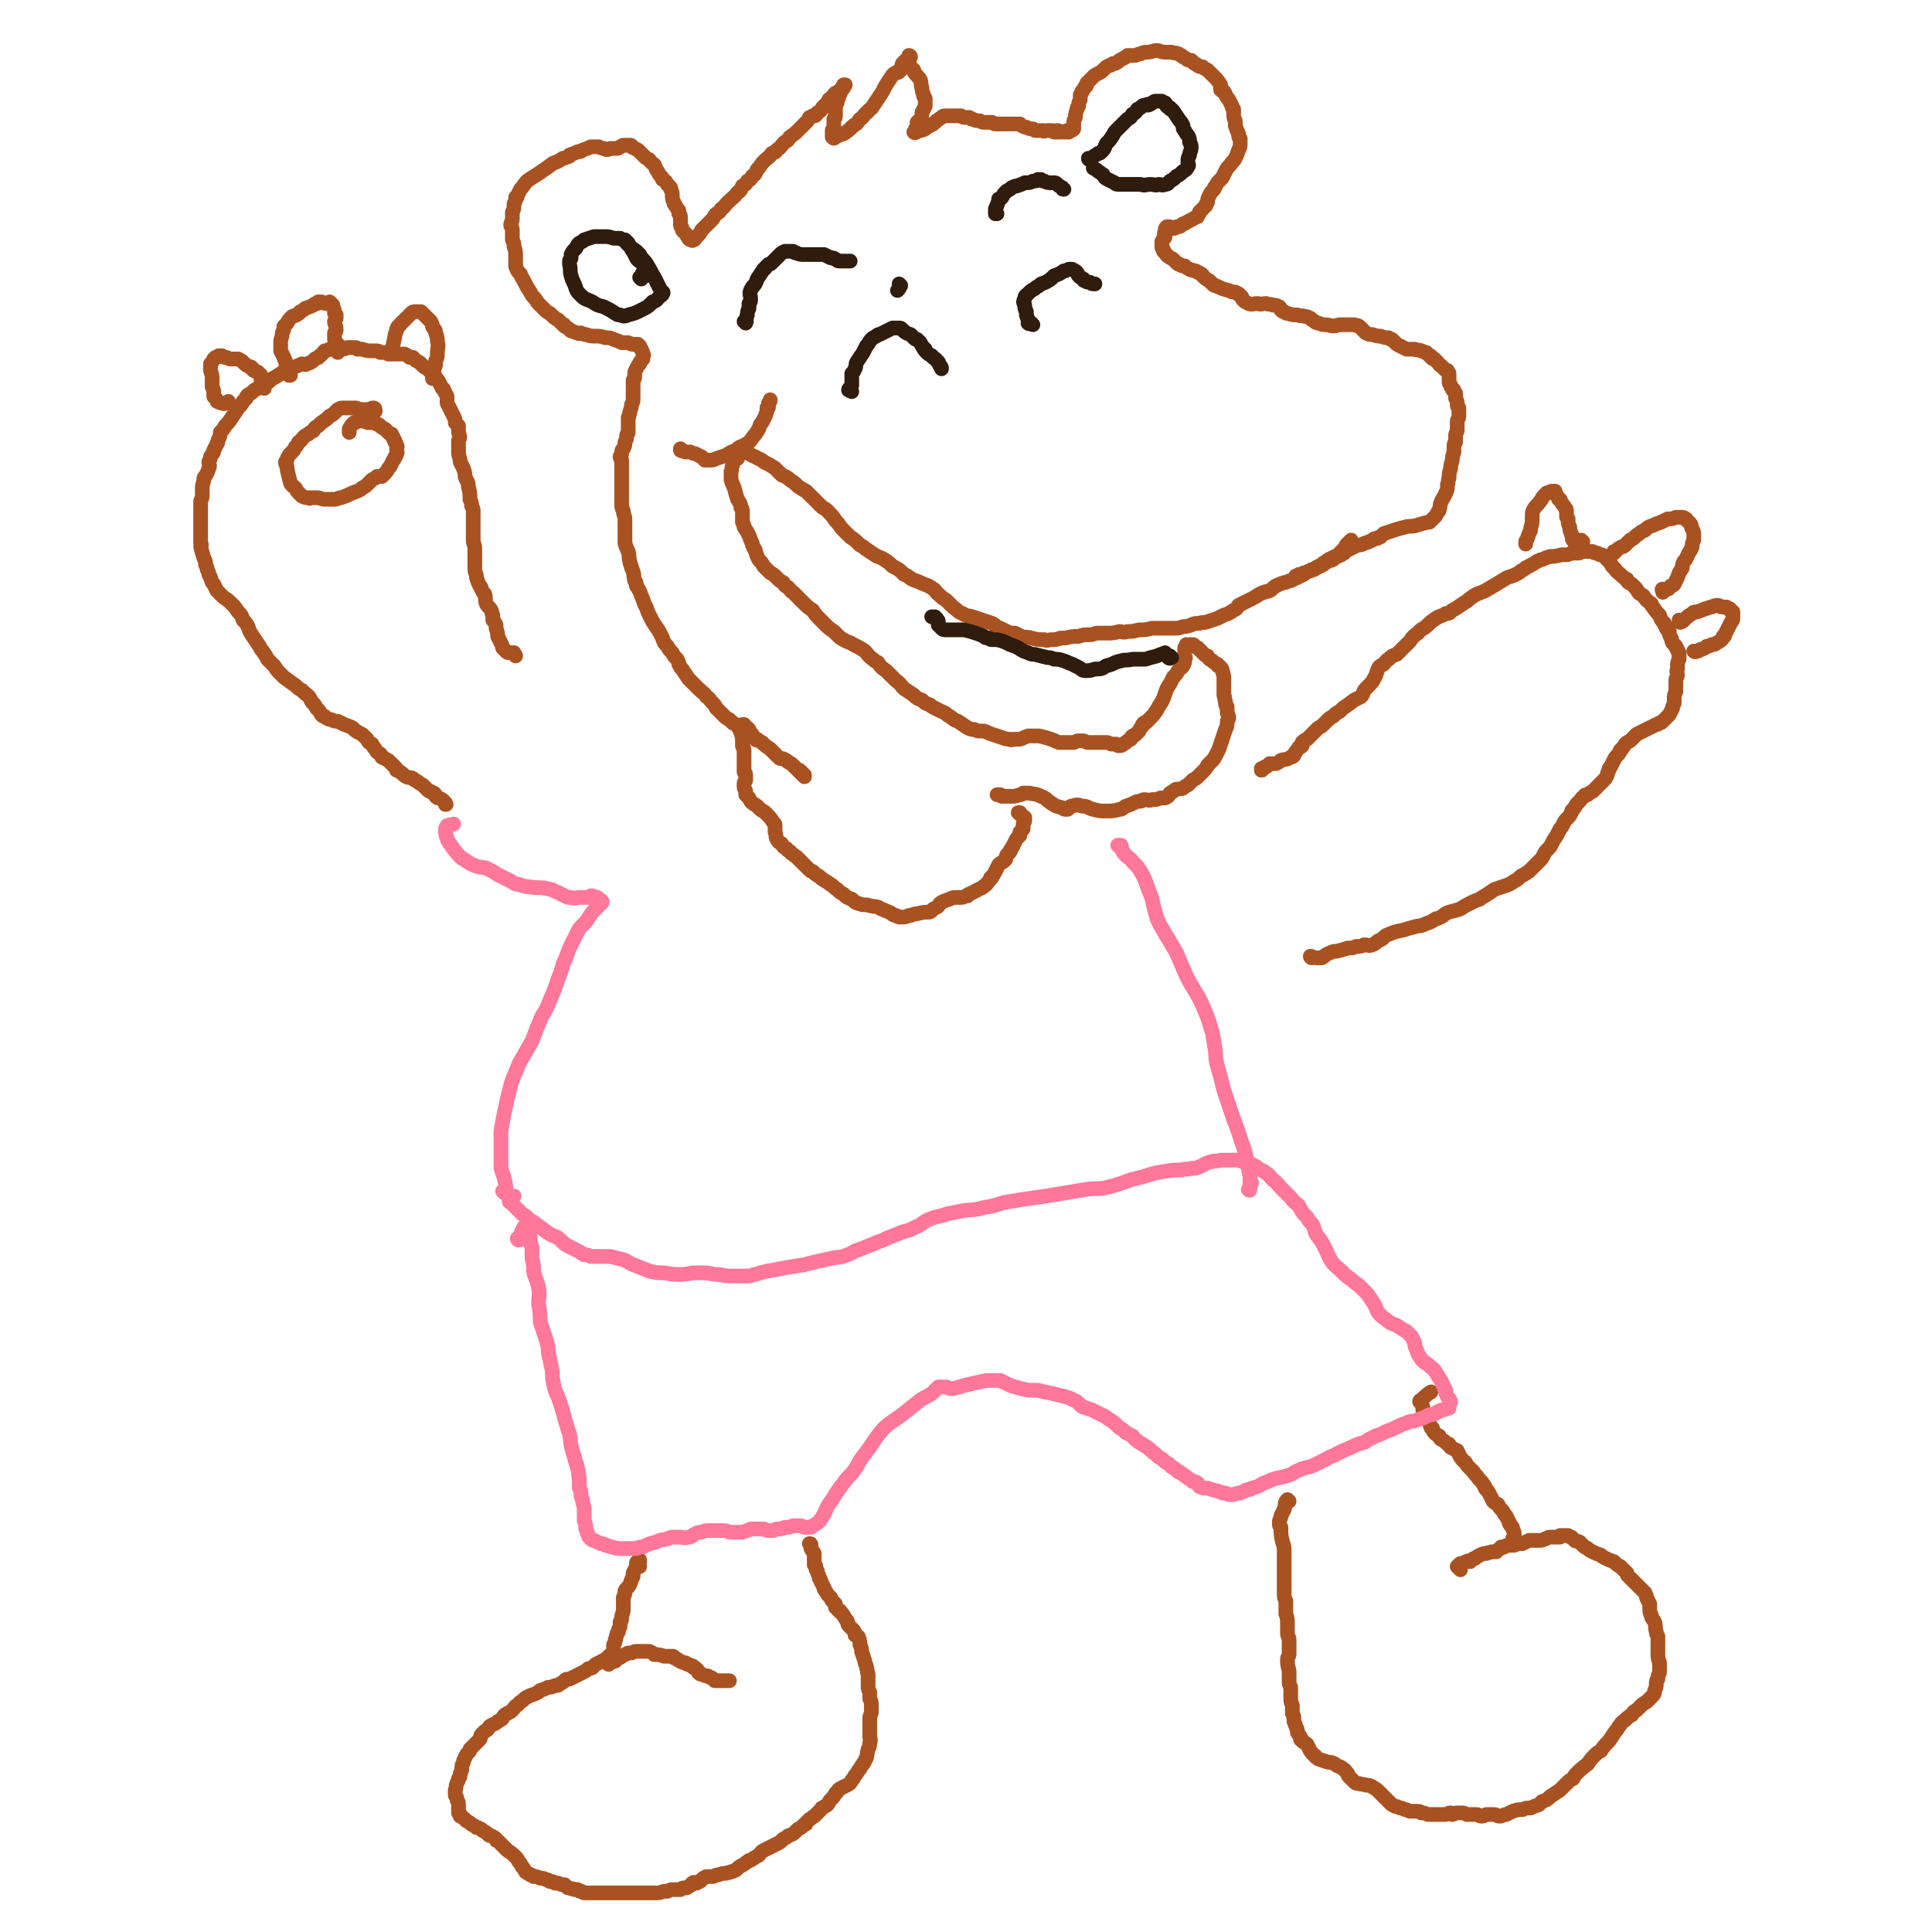 <svg viewBox='0 0 1184 1184' version='1.1' xmlns='http://www.w3.org/2000/svg' xmlns:xlink='http://www.w3.org/1999/xlink'><g fill='none' stroke='#A95221' stroke-width='9' stroke-linecap='round' stroke-linejoin='round'><path d='M392,960c0,0 -1,0 -1,-1 0,0 0,0 -1,-1 0,0 0,0 0,0 1,1 0,0 0,0 0,0 0,0 0,0 0,0 0,0 0,0 1,1 0,0 0,0 0,-1 1,-1 2,-2 0,0 0,0 0,0 0,0 0,1 0,1 -1,2 -1,2 -2,3 -1,2 -1,2 -2,4 0,1 0,1 0,2 -1,2 -1,2 -2,5 -1,2 -2,2 -3,4 0,2 0,2 -1,4 0,1 0,1 0,2 0,3 0,3 0,5 0,3 -1,3 -1,5 0,2 0,2 -1,3 0,2 0,2 0,3 -1,2 -1,1 -1,3 -1,1 -1,1 -1,2 -1,2 0,2 -1,3 0,2 0,1 -1,3 0,1 0,1 0,2 0,0 0,0 0,1 0,1 0,1 -1,2 0,0 0,0 0,1 -1,0 -1,0 -1,1 0,0 0,0 -1,0 -1,1 -1,1 -2,2 -1,1 -1,0 -2,1 -2,1 -2,1 -4,2 -1,1 -1,1 -2,2 -2,1 -2,0 -3,1 -1,1 -1,1 -3,2 -2,1 -2,1 -4,2 -2,1 -2,1 -4,2 -2,0 -2,0 -3,1 -1,1 -1,1 -3,2 -1,1 -1,1 -3,1 -2,1 -2,1 -4,1 -2,1 -2,1 -5,2 -1,1 -1,1 -3,2 -3,1 -3,1 -5,2 -2,1 -2,2 -4,3 -1,1 -1,1 -2,2 -2,1 -1,1 -3,3 -1,1 -1,1 -3,2 -2,1 -2,1 -3,3 -1,1 -1,1 -3,2 -2,2 -2,1 -5,3 -1,2 -1,2 -3,3 -1,1 -1,1 -2,2 -1,1 0,2 -1,3 -2,2 -2,2 -4,4 -1,1 -1,1 -2,2 0,1 0,1 -1,2 -1,1 -1,1 -2,3 0,1 -1,1 -1,3 -1,2 -1,2 -1,4 0,1 0,1 -1,3 0,2 0,2 -1,3 0,2 -1,2 -1,3 -1,2 0,2 -1,4 0,2 0,2 0,3 0,1 1,1 1,2 0,2 1,2 1,3 0,2 0,2 0,4 0,1 0,1 0,2 1,1 1,0 1,1 0,0 0,1 0,1 2,1 2,1 3,2 2,2 2,1 4,3 2,1 2,1 3,2 1,0 1,0 1,0 2,1 2,1 3,2 2,1 2,1 3,2 1,1 1,1 2,1 2,1 2,1 3,2 0,1 0,1 1,1 2,2 2,2 3,3 1,1 1,1 2,2 1,1 1,1 1,1 0,0 0,0 0,0 3,2 3,2 5,4 1,1 1,1 2,3 1,1 1,1 2,3 1,1 1,1 2,3 1,1 2,1 3,2 1,0 1,0 2,1 2,0 2,0 4,1 2,0 2,0 4,1 1,0 1,0 2,1 2,0 2,0 3,1 1,0 1,0 2,0 2,1 2,1 4,1 1,1 1,1 1,1 1,1 1,1 2,1 2,1 2,0 3,1 1,0 1,0 2,0 1,1 1,1 2,1 1,0 1,1 2,1 2,0 2,0 4,0 2,0 2,0 4,0 2,0 2,0 3,0 1,0 1,0 2,0 2,0 2,0 3,0 2,0 2,0 3,0 1,0 1,0 2,0 0,0 0,0 0,0 2,0 2,0 4,0 1,0 1,0 2,0 2,0 2,0 4,0 1,0 1,0 1,0 1,0 1,0 2,0 1,0 1,0 3,0 1,0 1,0 3,0 1,0 1,0 1,0 1,0 1,0 2,0 3,0 3,0 6,-1 1,0 1,0 2,0 2,-1 2,-1 3,-1 1,0 1,0 3,0 1,0 1,0 2,0 1,-1 1,-1 2,-1 1,0 1,0 1,0 1,0 1,0 2,-1 1,0 1,-1 2,-1 0,-1 0,-1 1,-1 0,-1 0,0 1,0 0,0 0,0 1,0 1,-1 1,-1 2,-1 1,-1 1,-1 2,-2 1,0 1,-1 2,-1 1,0 1,0 1,0 2,0 2,0 3,0 2,-1 2,-1 3,-1 3,-1 3,-1 5,-1 2,-1 2,0 3,-1 2,0 2,-1 3,-1 2,-2 2,-2 4,-3 2,-1 1,-1 3,-2 1,-1 1,-1 2,-1 3,-2 3,-2 5,-3 1,-1 1,-2 3,-3 2,-1 2,-1 4,-2 2,-1 2,-1 4,-2 2,-1 2,-1 4,-3 2,-1 2,-1 3,-2 3,-1 3,-1 5,-3 0,0 0,0 1,-1 2,-1 2,-1 4,-3 1,0 1,0 1,-1 1,-1 1,-1 2,-2 2,-1 1,-1 3,-2 1,-1 1,-1 2,-2 1,-1 1,-1 2,-2 1,-1 0,-1 1,-1 1,-1 2,-1 3,-2 1,-1 1,-2 2,-3 2,-2 2,-2 3,-4 2,-1 1,-2 3,-3 2,-1 2,-1 4,-2 2,-1 2,-1 3,-3 1,-1 1,-1 2,-3 2,-2 1,-2 3,-4 1,-2 1,-2 2,-3 0,-1 1,-1 1,-2 2,-3 1,-4 2,-7 1,-2 1,-2 1,-4 1,-2 0,-2 0,-4 0,-3 0,-3 0,-6 0,-3 0,-3 0,-5 0,-2 1,-2 1,-4 0,-2 0,-2 0,-4 0,-2 0,-2 -1,-4 0,-2 0,-2 0,-4 -1,-2 -1,-2 -1,-4 0,-2 0,-2 0,-4 0,-1 0,-1 0,-3 -1,-2 0,-2 -1,-4 0,-2 -1,-2 -1,-4 -1,-3 -1,-3 -2,-6 0,-2 0,-2 -1,-4 0,-2 0,-2 -1,-5 -1,-1 -1,0 -2,-1 0,-1 0,-2 -1,-3 0,0 0,0 -1,-1 -1,-1 -1,-1 -2,-2 -1,-1 0,-2 -1,-3 -1,-1 -1,-1 -2,-3 -1,-1 -1,-1 -1,-1 0,-1 -1,-1 -1,-1 0,-1 0,-1 -1,-1 -1,-1 -1,-1 -2,-2 0,-1 0,-1 0,-2 -1,-1 -1,-1 -2,-2 -1,-1 0,-1 -1,-2 -1,-1 -1,-1 -1,-1 -1,-1 -1,-1 -2,-3 -1,-1 -1,-1 -1,-2 -1,-2 -1,-2 -2,-4 0,-1 0,-1 -1,-2 0,-2 -1,-2 -1,-4 -1,-1 -1,-1 -1,-3 0,-1 -1,-1 -1,-1 0,-2 0,-2 0,-3 0,-1 0,-1 0,-2 0,0 0,0 0,-1 0,0 0,0 0,-1 -1,-2 -1,-1 -2,-3 0,-1 0,-1 0,-2 0,-1 0,-1 -1,-1 0,0 0,0 0,0 '/><path d='M373,1020c0,0 -1,-1 -1,-1 0,0 0,0 1,1 0,0 0,0 0,0 0,0 0,-1 -1,-1 0,0 1,0 1,1 0,0 0,0 0,0 0,0 -1,-1 -1,-1 2,-1 3,0 5,-1 1,-1 0,-1 1,-2 1,0 1,0 1,0 1,0 1,0 2,-1 2,-1 2,-1 4,-2 1,0 1,0 2,0 2,-1 2,-1 3,-1 2,0 2,0 3,0 2,0 2,0 3,0 1,0 1,0 2,0 2,1 2,1 3,2 3,0 3,0 6,1 2,0 2,0 3,0 1,0 1,0 2,0 1,0 1,0 1,1 1,0 1,0 2,1 1,0 1,1 2,1 1,1 2,1 3,1 1,1 1,1 2,1 1,1 1,0 2,1 1,0 1,0 1,1 1,0 1,0 2,1 1,1 1,1 1,2 1,1 1,1 2,1 2,1 2,1 3,1 1,0 1,0 2,1 0,0 0,0 0,0 1,0 1,0 2,1 1,0 1,1 1,1 1,0 1,0 2,0 1,0 1,0 2,0 1,0 1,0 2,0 0,0 0,0 0,0 1,0 1,0 2,0 0,0 0,0 1,0 0,0 0,0 0,0 '/><path d='M790,920c0,0 -1,-1 -1,-1 0,0 0,0 0,1 0,0 0,0 0,0 1,0 0,-1 0,-1 0,0 0,0 0,1 0,0 0,0 0,0 1,0 0,-1 0,-1 -2,2 -1,3 -2,6 -1,2 -1,2 -2,4 0,2 -1,2 -1,4 0,2 0,2 1,3 0,5 0,5 1,9 1,3 1,3 1,7 0,5 0,5 0,10 0,3 0,3 0,6 0,4 0,4 0,8 0,3 0,3 1,5 0,2 0,2 0,4 0,2 0,2 0,4 1,3 1,3 1,7 0,2 0,2 0,5 0,2 1,2 1,4 0,4 0,4 0,9 0,1 -1,1 -1,3 0,3 0,3 1,7 0,3 0,3 0,6 0,2 0,2 1,4 0,3 0,3 0,6 0,3 0,3 1,5 0,3 0,3 0,5 1,2 1,2 1,5 1,2 1,3 2,5 0,2 0,2 1,3 1,1 1,2 1,3 1,0 1,0 1,1 1,1 2,1 3,2 1,2 1,2 2,4 1,1 1,2 3,3 0,1 1,1 2,2 3,1 3,1 6,2 2,0 2,0 4,1 2,2 3,1 5,3 2,1 1,1 3,3 0,1 0,1 1,2 1,1 1,1 3,3 1,1 1,1 3,1 2,1 2,0 4,1 2,0 2,0 4,1 1,1 2,1 3,2 1,1 1,1 2,2 1,1 1,1 2,2 1,1 1,1 2,2 1,1 1,1 2,2 1,1 1,1 3,2 1,0 1,0 3,1 1,0 1,0 3,1 1,0 1,0 3,1 2,0 2,0 4,0 2,0 2,0 3,1 2,0 2,0 4,1 2,0 2,0 4,0 3,0 3,0 7,0 1,0 1,-1 3,-1 1,0 1,1 1,1 1,0 1,-1 3,-1 1,0 1,0 3,0 1,0 1,0 3,1 1,0 1,0 3,0 1,0 1,0 3,0 1,0 1,1 3,1 2,0 2,-1 3,-1 2,0 2,0 5,0 1,0 1,1 3,1 2,0 2,-1 4,-1 2,-1 2,-1 4,-2 3,-1 3,-1 6,-1 2,-1 2,-1 5,-1 2,-1 2,-1 5,-2 1,-1 1,-1 2,-2 3,-1 3,-1 5,-3 3,-2 3,-2 6,-4 2,-2 2,-2 4,-4 2,-2 2,-2 4,-3 1,-2 1,-2 2,-3 3,-3 3,-3 7,-6 2,-3 2,-3 4,-5 2,-2 2,-2 4,-3 2,-3 2,-3 5,-6 2,-3 2,-3 4,-6 2,-2 1,-2 3,-4 1,-2 2,-2 3,-3 2,-2 2,-2 4,-3 1,-2 1,-2 3,-3 1,-1 1,-1 2,-2 2,-2 2,-2 4,-3 1,-1 1,-1 2,-2 1,-1 1,-1 2,-2 1,-1 1,-2 1,-3 1,-2 1,-2 1,-4 0,-2 0,-2 1,-3 0,-2 0,-2 1,-4 0,-3 0,-3 0,-6 -1,-3 -1,-3 -1,-5 0,-2 0,-2 0,-4 0,-3 0,-3 0,-5 0,-1 0,-1 0,-2 -1,-2 -1,-2 -1,-3 -1,-3 0,-3 -1,-6 -1,-2 -2,-2 -2,-4 -1,-2 -1,-2 -1,-4 0,-2 0,-2 0,-3 -1,-2 -1,-2 -2,-4 0,-1 0,-1 -1,-3 -2,-2 -2,-2 -4,-4 -1,-1 -1,-1 -2,-2 -2,-2 -2,-2 -4,-4 -1,-1 -1,-1 -1,-2 -2,-2 -2,-2 -4,-4 -2,-1 -2,-1 -4,-3 -3,-1 -3,-1 -5,-2 -2,-1 -2,-1 -3,-2 -3,-1 -3,-1 -5,-2 -2,-1 -2,-1 -3,-2 -2,-1 -2,-1 -3,-2 -1,-1 -1,-1 -2,-2 -2,-1 -2,0 -3,-1 -1,-1 -1,-1 -2,-2 -1,0 -1,0 -2,-1 -1,0 -1,0 -1,0 -1,0 -1,0 -1,0 0,0 0,0 -1,0 -1,0 -1,0 -2,0 0,0 0,1 0,1 -1,0 -1,0 -2,0 -2,0 -2,0 -4,0 -2,0 -2,1 -3,1 -2,1 -2,1 -4,1 -3,0 -3,0 -6,0 -2,1 -2,1 -4,2 -3,0 -3,0 -5,1 -1,0 -1,0 -3,0 -2,0 -2,0 -3,1 -1,0 -1,0 -2,0 0,1 0,1 -1,1 -1,1 -1,1 -1,1 -1,0 -1,1 -1,1 0,0 0,0 -1,0 -1,0 -1,0 -2,0 -2,1 -2,0 -3,1 -2,0 -2,0 -4,1 -2,1 -2,1 -3,2 -1,0 -1,0 -2,1 0,0 0,0 0,0 -1,1 -1,1 -1,1 -1,0 -1,-1 -2,0 -1,0 -1,0 -2,1 -2,0 -2,0 -3,1 0,0 0,0 -1,1 0,0 0,0 0,0 0,0 0,0 0,0 1,1 1,1 2,2 '/><path d='M928,944c0,0 -1,-1 -1,-1 0,0 0,1 1,2 0,0 0,0 0,0 0,0 -1,0 -1,-1 0,-1 1,-1 1,-3 0,-2 0,-2 -1,-4 0,-1 0,-1 -1,-2 -1,-1 -1,-1 -1,-2 -1,-2 -1,-2 -2,-4 -1,-1 -1,-1 -2,-3 -2,-2 -2,-2 -3,-4 -2,-1 -2,-1 -3,-2 -1,-2 -1,-2 -2,-4 -1,-2 -1,-2 -2,-3 -1,-1 -1,-1 -1,-2 -2,-3 -2,-3 -4,-5 -1,-2 -2,-2 -3,-4 -1,-1 -1,-1 -2,-2 -2,-2 -2,-2 -3,-4 -2,-1 -2,-2 -3,-3 -1,-2 -1,-2 -2,-4 -2,-1 -2,-1 -4,-2 -1,-1 -1,-1 -1,-2 -1,0 -1,0 -2,-1 -1,-1 -1,-1 -3,-2 -1,-1 -1,-1 -1,-2 -2,-1 -2,-1 -3,-2 -1,-1 0,-1 -1,-2 0,-1 0,-1 -1,-1 0,0 0,0 0,0 -1,-3 -1,-3 -2,-5 -1,-2 -1,-2 -2,-5 -1,0 -1,0 -1,-1 0,0 0,-1 0,-1 0,-1 0,-1 -1,-3 0,0 0,0 0,-1 -1,0 -1,0 -1,0 0,-1 1,-1 1,-1 3,-3 3,-3 6,-5 '/><path d='M804,587c-1,0 -1,-1 -1,-1 0,0 0,0 1,1 0,0 0,0 0,0 0,0 -1,-1 -1,-1 0,0 0,1 1,1 0,0 0,0 0,0 0,0 -1,-1 -1,-1 0,0 0,1 1,1 0,0 0,0 0,0 0,0 -1,-1 -1,-1 1,0 2,1 4,1 1,0 1,0 3,0 2,-1 2,-2 5,-3 2,-1 2,-1 4,-1 4,-1 4,-1 7,-2 3,0 3,0 5,-1 3,0 3,0 5,-1 2,0 3,1 5,0 3,-1 2,-2 5,-3 2,-1 2,-2 4,-3 5,-2 5,-2 10,-3 3,-1 3,-1 7,-2 3,-1 3,0 7,-2 3,-1 3,-1 6,-3 1,0 1,0 3,-1 2,-1 2,-2 5,-3 4,-1 4,-1 7,-2 3,-2 3,-2 7,-4 2,-1 2,-1 5,-2 1,-1 1,-1 3,-2 3,-2 3,-2 6,-4 3,-1 3,-1 6,-2 3,-1 3,-1 6,-3 2,-1 2,-1 4,-3 2,-1 2,-1 5,-3 2,-2 2,-2 4,-4 1,-1 1,-1 3,-3 1,-1 1,-1 2,-3 1,-2 1,-2 3,-4 1,-1 1,-1 2,-3 1,-2 1,-2 3,-5 1,-2 1,-2 2,-4 1,-1 1,-1 2,-3 1,-2 1,-2 3,-4 1,-1 1,-1 2,-3 0,-1 0,-1 1,-2 1,-1 1,-1 2,-3 1,-1 1,-1 2,-2 1,-1 1,-2 3,-3 0,-1 1,-1 2,-1 1,-1 1,-1 3,-2 2,-2 2,-2 4,-4 0,0 0,0 1,-1 1,-1 1,-1 2,-2 1,-1 1,-1 2,-3 0,-1 0,-1 1,-3 0,-1 0,-1 1,-2 1,-2 1,-2 2,-4 1,-2 1,-2 3,-4 1,-1 0,-2 2,-3 1,-2 1,-1 2,-3 1,-1 1,-1 3,-2 1,-1 1,-1 3,-3 0,0 0,0 1,-1 2,-1 2,-1 4,-2 2,-1 2,-1 4,-2 2,-1 2,-1 4,-2 1,0 1,0 2,-1 1,0 1,0 2,-1 2,-2 2,-2 4,-4 1,-2 1,-2 2,-4 0,-1 0,-1 1,-3 0,-1 0,-1 0,-3 0,-2 0,-2 1,-4 0,-2 0,-2 0,-4 0,-1 0,-1 0,-2 0,-2 0,-2 1,-4 0,-2 -1,-2 0,-4 0,-1 0,-1 0,-2 0,-2 0,-2 1,-4 0,-1 0,-1 0,-2 0,0 0,0 0,-1 0,0 0,0 0,-1 -1,-1 -1,-1 -1,-2 -1,-1 -1,-1 -1,-2 -1,-1 -1,-1 -2,-2 -1,-2 0,-2 -1,-3 -1,-2 -1,-2 -1,-4 -1,-1 -2,-1 -2,-3 -1,-1 -1,-1 -1,-2 -2,-2 -2,-2 -3,-5 -2,-2 -2,-2 -4,-5 -1,-1 -1,-1 -1,-2 -3,-2 -3,-2 -5,-5 -2,-1 -2,-1 -3,-2 -1,-2 -1,-2 -3,-4 -1,-1 -1,-1 -3,-2 -1,-1 -1,-1 -1,-2 -2,-1 -2,-1 -4,-3 -1,-1 -2,-1 -3,-3 -1,-1 -1,-1 -2,-2 -1,-2 -1,-2 -2,-3 -1,-1 -1,-1 -2,-2 0,-1 0,-1 -1,-1 -1,-1 -1,-1 -2,-1 -1,0 -1,0 -2,-1 -2,0 -2,0 -3,-1 -3,0 -3,0 -5,0 -1,0 -1,0 -2,0 -1,1 -1,1 -2,1 -2,0 -2,0 -4,0 -2,1 -2,1 -4,1 -1,0 -1,0 -2,0 -4,1 -4,1 -7,1 -3,1 -3,1 -5,2 -2,0 -2,1 -3,1 -3,2 -3,2 -7,4 -1,1 -1,1 -3,2 -1,1 -1,1 -3,2 -4,2 -4,1 -7,3 -5,3 -5,3 -10,6 -5,3 -6,2 -10,5 -3,2 -2,2 -4,3 -3,2 -3,2 -6,4 -2,1 -2,1 -3,2 -1,1 -1,1 -3,1 -3,2 -3,1 -6,3 -3,2 -3,2 -5,4 -3,3 -4,2 -6,5 -3,2 -3,2 -5,5 -2,2 -2,2 -3,3 -2,2 -2,2 -3,3 -1,1 -1,1 -2,2 -3,1 -3,1 -5,3 -2,1 -2,2 -3,3 -2,1 -2,1 -3,2 -2,4 -1,4 -3,7 -1,2 -1,2 -3,4 -1,1 -1,1 -2,2 -2,2 -1,3 -3,5 -2,1 -2,1 -4,2 -4,3 -4,3 -7,5 -1,1 -1,1 -2,2 -2,1 -2,1 -4,3 -2,1 -2,1 -3,2 -1,1 -1,1 -2,2 -1,1 -1,1 -2,2 -2,1 -2,1 -3,2 -1,1 -1,1 -2,2 -1,1 -1,1 -2,2 -1,1 -1,1 -2,2 -2,1 -2,1 -3,2 0,1 0,1 0,2 -1,1 -1,1 -2,1 -1,2 -1,1 -2,3 -1,1 -1,1 -1,2 -1,1 -1,1 -2,1 -3,2 -3,1 -6,2 -1,1 -1,1 -3,2 -1,0 -1,0 -2,0 0,0 0,0 0,0 -1,0 -1,0 -1,0 0,0 0,0 -1,0 0,0 0,1 -1,1 0,0 0,0 -1,1 0,0 -1,0 -1,0 -1,1 -1,1 -2,2 0,0 0,0 0,0 1,0 0,0 0,-1 0,0 0,1 0,1 '/><path d='M1030,381c-1,0 -1,-1 -1,-1 0,0 0,1 1,1 0,0 0,0 0,0 0,1 -1,0 -1,0 0,0 0,0 1,0 1,0 1,0 2,-1 2,-2 2,-2 5,-4 1,-1 1,-1 3,-1 3,-1 3,-1 5,-2 2,0 2,-1 4,-1 2,-1 2,-1 4,-1 1,0 1,1 2,1 1,0 1,0 2,0 0,0 0,0 1,0 1,1 1,1 2,1 0,1 0,1 1,1 0,0 0,0 0,0 0,1 0,1 1,1 0,2 0,2 0,3 0,2 0,2 -1,3 -1,2 -1,2 -2,4 -1,2 -1,2 -2,4 0,1 0,1 -1,1 0,1 0,1 -1,2 -1,1 -1,1 -3,2 -1,1 -1,1 -3,1 -1,1 -2,1 -3,1 -1,1 -1,1 -1,1 -2,1 -2,1 -3,1 -1,1 -1,1 -2,1 -1,1 -1,0 -1,0 0,0 0,0 0,0 0,1 -1,0 -1,0 0,0 0,0 1,0 '/><path d='M1020,362c-1,0 -1,-1 -1,-1 -1,0 0,1 0,2 0,0 0,0 0,0 1,-1 1,-1 3,-2 1,0 1,-1 2,-2 1,0 1,0 2,-1 1,-2 1,-2 2,-4 1,-3 1,-3 3,-6 0,-2 0,-2 1,-4 1,-1 1,-1 2,-3 1,-3 2,-3 3,-6 0,-2 0,-2 1,-4 0,-2 0,-2 0,-3 0,-2 0,-2 -1,-4 -1,-1 0,-2 -1,-3 -1,-1 -1,-1 -2,-2 -1,0 0,-1 -1,-1 -1,-1 -1,-1 -3,-1 -1,0 -1,0 -3,0 -2,1 -2,1 -5,1 -2,1 -2,1 -4,2 -3,1 -3,1 -5,2 -3,1 -3,1 -5,3 -3,1 -3,2 -5,3 -2,2 -2,2 -4,3 -2,2 -2,2 -3,3 -1,1 -1,1 -2,1 -2,1 -2,1 -3,2 -1,1 -1,1 -2,2 0,0 0,0 0,0 0,0 0,0 0,-1 '/><path d='M970,332c0,0 -1,-1 -1,-1 0,0 0,1 1,1 0,0 0,0 0,0 0,1 -1,0 -1,0 0,0 0,0 1,0 0,0 0,0 0,0 -1,2 -1,2 -2,3 -1,0 -1,0 -1,0 -1,-2 -2,-2 -3,-4 -1,-1 0,-1 0,-2 -1,-1 -1,-1 -1,-2 -1,-2 -1,-2 -1,-4 -1,-2 -1,-2 -1,-5 -1,-1 -1,-1 -1,-2 0,-1 0,-1 0,-2 0,-2 0,-2 -1,-3 -1,-2 -1,-1 -2,-3 -1,-1 0,-1 -1,-2 -1,0 -1,0 -1,-1 -1,-1 -1,-2 -2,-3 0,0 0,0 0,-1 -1,0 -1,0 -2,0 -1,0 -1,1 -3,1 -1,1 -1,1 -2,2 -1,1 -1,2 -2,3 -2,3 -3,3 -4,5 -1,2 -1,2 -1,4 0,2 0,2 0,3 0,3 -1,3 -1,6 -1,2 -1,2 -2,5 0,1 -1,1 -1,2 0,1 0,1 0,1 0,0 0,0 0,0 0,1 0,0 0,0 0,0 0,0 0,0 '/><path d='M625,499c0,0 -1,-1 -1,-1 0,0 1,1 1,1 0,0 0,0 0,0 1,0 0,0 0,-1 0,0 0,1 0,1 0,0 0,0 0,0 1,0 -1,-1 0,-1 0,1 2,2 3,3 0,1 0,1 0,2 0,1 -1,1 -1,2 0,1 0,1 0,3 -1,1 -1,1 -2,2 0,1 0,1 0,2 -1,1 -1,1 -2,2 -1,2 -1,2 -2,4 0,1 -1,1 -1,2 -1,1 -1,1 -1,2 -1,1 -1,1 -2,2 -1,2 0,2 -1,3 -2,2 -2,1 -4,3 -1,2 -1,2 -2,4 -1,2 -1,2 -2,3 0,1 0,1 -1,1 0,1 0,1 -1,2 -1,1 -1,2 -3,3 -2,2 -2,1 -5,3 -2,1 -2,1 -4,2 -1,0 0,0 -1,1 -2,0 -2,1 -4,1 -1,0 -2,0 -3,0 -2,0 -2,0 -4,1 -3,1 -3,1 -5,2 -2,1 -1,2 -3,3 0,0 0,0 0,0 -2,1 -2,1 -3,2 -1,1 -1,1 -2,1 -3,0 -3,0 -7,1 -3,0 -2,1 -5,1 -2,1 -2,1 -5,1 -1,0 -2,0 -3,-1 -2,0 -2,-1 -4,-2 -3,-1 -2,-1 -5,-2 -3,-2 -3,-1 -7,-2 -3,-1 -3,0 -6,-1 -3,-1 -3,-1 -5,-3 -3,-1 -3,-1 -5,-3 -2,-1 -2,-1 -4,-3 -2,-1 -2,-2 -4,-3 -4,-3 -4,-2 -7,-5 -2,-1 -2,-1 -4,-3 -1,0 -1,0 -2,-1 -2,-2 -2,-2 -4,-4 -2,-2 -2,-2 -4,-4 -2,-1 -1,-1 -3,-2 -1,-2 -2,-1 -3,-3 -2,-1 -2,-1 -3,-3 -2,-1 -2,-1 -3,-3 -1,-2 0,-2 -1,-4 0,-2 0,-2 0,-4 0,-1 0,-1 -1,-2 -2,-3 -2,-3 -5,-6 -1,-1 -2,-1 -3,-2 -1,-1 -1,-1 -2,-2 -1,-1 -2,-1 -3,-2 -1,-1 -1,-1 -2,-3 -1,-1 -1,-1 -2,-2 0,0 0,0 0,0 0,-1 0,-1 0,-2 0,-1 -1,-1 -1,-3 0,-1 0,-1 0,-2 0,-1 1,-1 1,-2 0,-1 0,-1 0,-2 0,-2 0,-2 -1,-3 0,-2 0,-2 0,-3 0,-2 0,-2 0,-3 0,-1 0,-1 0,-3 0,-2 0,-2 0,-4 0,-2 -1,-2 -1,-3 0,-1 0,-1 0,-2 0,-1 0,-1 0,-2 0,-1 0,-1 0,-2 0,0 0,0 0,-1 0,0 0,0 0,0 0,0 0,0 0,-1 '/><path d='M316,402c0,0 0,-1 -1,-1 0,0 0,0 0,-1 0,0 0,0 0,0 0,1 0,0 -1,0 0,0 1,0 1,0 0,0 0,0 0,0 -2,0 -2,0 -3,0 -1,0 -1,0 -2,-1 -1,-1 -1,-1 -2,-2 0,-1 0,-1 -1,-3 -1,-2 -1,-2 -2,-4 0,-2 0,-2 -1,-5 0,-1 0,-1 0,-2 -1,-2 -1,-2 -2,-3 0,-1 0,-1 0,-3 -1,-1 0,-1 -1,-3 -1,-2 -2,-2 -3,-4 -1,-3 0,-3 -1,-6 -1,-1 -1,-1 -2,-3 0,-1 0,-1 -1,-2 -1,-2 -1,-2 -2,-5 0,-3 -1,-3 -1,-5 0,-3 0,-3 0,-5 0,-2 0,-2 0,-4 0,-1 0,-1 0,-2 0,-3 0,-3 -1,-6 0,-2 0,-2 0,-5 0,-2 0,-2 0,-4 0,-2 0,-2 0,-4 0,-3 0,-3 0,-6 0,-1 0,-1 -1,-3 0,-2 0,-2 -1,-4 0,-4 0,-4 -1,-8 0,-3 -1,-3 -2,-6 0,-2 0,-2 -1,-5 -1,-2 -1,-2 -2,-4 0,-3 -1,-3 -1,-6 0,-2 0,-2 0,-4 0,-1 0,-1 0,-3 1,-2 1,-2 0,-5 0,-2 0,-2 0,-4 -1,-1 -1,-1 -2,-2 0,-2 0,-2 -1,-4 -1,-2 -1,-2 -2,-4 -1,-2 -1,-2 -2,-4 0,-2 0,-2 0,-4 -1,-2 -1,-2 -2,-4 0,-1 -1,-1 -1,-1 -1,-2 -1,-2 -2,-4 -1,-2 -2,-2 -3,-4 -1,-1 -1,-1 -2,-2 -1,-1 -1,-1 -2,-2 -2,-1 -2,-1 -4,-3 -1,-1 -1,-1 -3,-2 -1,-1 -1,-1 -2,-2 -1,0 -1,0 -2,0 -1,-1 -1,-1 -3,-2 -1,0 -1,0 -2,0 0,0 0,0 0,0 -3,0 -3,0 -6,0 -1,0 -1,0 -2,0 0,0 0,0 0,0 -2,-1 -2,-1 -5,-1 -1,-1 -1,-1 -3,-1 0,0 0,0 -1,0 0,0 0,0 -1,0 -3,0 -3,0 -6,-1 -1,0 -1,0 -3,0 0,0 0,-1 -1,-1 -2,0 -2,0 -5,0 -2,1 -2,1 -5,1 -1,0 -1,0 -2,0 0,1 0,0 -1,0 -2,0 -2,0 -3,0 -2,1 -2,1 -3,1 -2,2 -1,2 -3,3 -1,2 -2,1 -3,2 -2,2 -2,2 -5,3 -1,1 -1,0 -3,0 -2,1 -2,1 -5,2 -2,1 -2,0 -5,1 -1,1 -1,2 -3,3 -3,2 -3,2 -5,3 -1,1 -1,1 -2,1 0,1 0,1 -1,1 -2,2 -2,2 -4,3 -2,1 -2,1 -4,2 -2,2 -2,2 -4,3 -1,1 -1,1 -1,2 -1,1 -1,1 -2,2 -1,2 -1,2 -3,4 -2,3 -2,3 -4,6 -2,3 -2,3 -4,5 -1,2 -1,2 -3,4 0,2 0,2 -1,4 -1,2 0,2 -1,3 -1,2 -1,2 -2,4 0,2 -1,2 -2,4 0,1 0,1 -1,3 0,2 1,2 0,4 -1,3 -1,3 -3,6 0,3 -1,3 -1,6 0,2 0,2 0,4 0,2 0,2 -1,4 0,1 0,1 0,3 0,2 0,2 0,3 0,2 0,2 0,4 0,2 0,2 0,3 0,3 0,3 0,6 0,4 0,4 0,7 1,1 0,1 0,2 1,4 1,4 2,7 1,2 1,2 1,4 1,2 1,2 1,3 1,2 1,2 1,3 2,3 1,4 3,6 1,2 1,2 2,4 2,2 2,2 4,4 3,2 3,2 5,4 2,2 2,2 4,5 2,2 2,2 3,5 2,2 2,2 3,4 1,3 1,3 3,6 2,3 2,3 4,6 1,2 1,2 2,3 2,3 2,3 3,5 2,2 2,2 4,4 2,3 2,3 4,5 1,1 1,1 2,2 4,3 4,3 7,5 2,2 2,2 4,3 1,1 1,1 2,2 3,2 3,3 4,5 2,2 2,2 3,4 2,2 2,2 3,4 1,1 1,1 2,1 1,1 1,1 1,1 2,1 2,1 3,1 2,1 2,1 4,1 2,1 2,1 4,2 3,1 3,1 5,2 2,2 2,2 4,3 2,1 2,1 3,2 1,1 1,1 2,2 1,2 1,2 3,3 1,2 1,2 2,3 1,2 1,2 3,3 1,1 1,1 1,2 2,1 2,1 4,2 1,1 1,1 2,2 1,1 1,1 2,2 1,1 1,1 1,2 1,0 1,0 2,1 2,1 2,2 4,3 2,1 2,0 4,1 1,1 1,1 3,2 1,1 1,1 3,2 2,2 2,2 3,3 1,1 1,1 2,1 1,1 1,1 2,1 1,1 1,1 1,2 1,1 1,1 2,1 2,1 2,1 3,2 1,1 1,1 1,2 0,0 0,0 0,0 1,0 0,0 0,-1 0,0 0,1 0,1 0,0 0,0 0,0 '/><path d='M230,252c0,0 0,-1 -1,-1 0,0 0,0 0,0 0,0 0,0 0,0 1,0 0,0 0,-1 0,0 0,1 0,1 0,0 0,0 0,0 1,0 1,-1 0,-1 -2,0 -2,1 -4,1 -1,0 -1,0 -2,0 -2,0 -2,0 -5,-1 -2,0 -2,0 -4,0 -1,0 -1,0 -3,0 -2,0 -2,0 -4,1 -1,1 -1,1 -2,2 -1,1 -1,1 -3,2 -2,2 -2,2 -5,4 -1,1 -1,1 -2,2 -2,1 -2,1 -3,3 -2,1 -2,1 -3,2 -2,1 -2,1 -3,2 -2,2 -1,2 -3,3 -1,2 -1,2 -2,3 -1,2 -1,2 -3,4 -1,1 -1,1 -2,3 0,1 0,1 -1,2 0,1 0,1 0,1 1,2 1,2 1,4 1,4 1,4 2,8 1,2 2,2 3,3 1,2 1,2 2,3 1,1 1,1 2,2 2,1 2,1 4,1 1,1 1,0 1,0 3,0 3,0 5,0 3,1 3,1 5,1 3,0 3,0 5,0 2,0 2,-1 4,-1 3,-1 3,-1 5,-2 2,-1 2,-1 5,-2 2,-1 2,-1 3,-2 2,-1 2,-1 4,-3 1,-1 1,-1 2,-2 2,-1 2,-1 3,-2 2,0 2,0 3,0 1,-1 1,-1 2,-2 2,-2 1,-2 3,-4 1,-2 1,-2 2,-4 1,-1 1,-1 1,-2 1,-1 1,-1 1,-2 1,-1 0,-1 0,-3 0,0 0,0 0,0 0,-1 1,-1 0,-2 0,-1 0,-1 -1,-2 0,0 0,0 0,-1 -1,-1 -1,-1 -1,-2 -1,-1 -1,-1 -1,-2 -1,0 -1,0 -2,-1 -1,-1 -1,-1 -2,-2 0,0 0,0 0,0 -2,-1 -2,-1 -3,-2 -1,-1 -1,-1 -2,-1 -1,-1 -1,-1 -2,-1 -1,0 -1,0 -3,0 -1,0 -1,0 -3,-1 -1,0 -1,0 -2,0 -1,0 -1,0 -2,0 -1,1 -1,1 -2,1 -2,2 -2,2 -3,4 0,1 0,1 0,2 '/><path d='M241,216c0,0 0,-1 -1,-1 0,0 0,0 0,0 0,0 0,0 0,0 1,1 0,0 0,0 0,0 0,0 0,0 0,0 0,0 0,0 1,-4 1,-4 2,-9 0,-2 1,-2 1,-4 1,-1 0,-1 1,-2 0,0 1,0 1,-1 2,-2 2,-2 3,-3 2,-2 2,-2 4,-4 1,-1 1,-1 3,-1 1,0 1,0 1,0 1,0 1,0 2,0 1,1 1,1 2,2 1,1 1,1 2,2 1,1 1,1 2,2 1,2 1,2 1,3 1,2 2,2 2,4 1,3 1,3 1,5 1,4 0,4 0,8 0,2 0,2 -1,4 0,3 0,3 -1,5 0,1 0,1 0,2 0,1 0,1 0,1 0,0 0,0 0,0 0,1 0,1 -1,2 0,0 0,0 0,1 '/><path d='M208,212c0,0 -1,-1 -1,-1 0,0 0,0 0,0 0,0 0,0 0,0 1,1 0,0 0,0 0,0 0,0 0,0 0,0 0,0 0,0 0,2 0,2 0,3 0,1 0,1 0,1 0,1 0,1 0,1 0,-1 0,-2 -1,-3 0,-3 0,-3 -1,-5 0,-2 0,-2 0,-4 1,-1 1,-1 1,-2 0,-3 -1,-3 -1,-5 0,-1 1,-1 1,-2 0,-1 0,-1 0,-2 0,0 0,0 -1,-1 0,-2 0,-2 -1,-4 0,0 0,0 0,-1 0,0 0,0 -1,-1 0,0 0,0 -1,-1 0,0 0,0 0,0 -1,1 -1,1 -1,1 -2,0 -2,0 -4,-1 -1,0 -1,0 -2,0 0,1 0,1 -1,1 -1,0 -1,0 -2,1 -2,1 -2,1 -5,2 -1,1 -1,1 -3,2 -1,1 0,1 -1,1 -2,2 -2,1 -4,2 -2,2 -2,2 -3,4 -1,1 -1,1 -2,2 0,2 0,2 -1,4 0,3 -1,3 -1,6 0,2 0,2 0,5 1,2 1,2 2,4 0,1 1,1 1,3 1,2 0,2 1,5 0,1 0,1 1,2 0,1 0,1 0,1 1,0 1,0 1,0 '/><path d='M162,238c0,0 -1,0 -1,-1 0,0 0,0 -1,0 0,0 0,0 0,0 1,1 0,0 0,0 0,0 0,0 0,0 0,0 0,0 0,0 1,1 0,1 0,0 0,-2 0,-2 0,-4 0,-1 0,-1 0,-3 0,0 0,0 -1,-1 0,0 0,0 -1,-1 -1,0 -1,0 -2,-1 -1,0 -1,0 -1,-1 -1,0 -1,0 -1,-1 -3,-1 -3,-1 -5,-3 -1,-1 -1,-1 -3,-2 0,0 -1,0 -2,0 -1,0 -1,0 -3,0 -1,0 -1,-1 -3,-1 -1,0 -1,0 -2,-1 -1,0 -1,0 -2,0 -1,1 -1,1 -2,1 0,1 -1,1 -1,1 -1,2 -1,2 -2,3 0,1 0,1 0,2 0,1 0,1 0,2 1,3 1,3 1,5 0,2 0,2 0,5 1,2 1,2 1,4 0,1 0,1 0,2 1,1 1,1 1,1 0,0 0,0 0,0 1,1 1,1 1,2 2,1 2,1 3,1 2,1 2,0 4,-1 '/><path d='M456,445c0,0 -1,-1 -1,-1 0,0 0,0 1,0 0,0 0,0 0,0 0,1 -1,0 -1,0 1,0 1,1 3,2 0,1 0,1 1,1 0,0 0,0 0,0 0,0 -1,-1 -1,-1 1,1 1,2 2,3 1,1 1,1 2,3 1,1 1,1 1,1 0,1 1,0 1,0 1,1 1,1 3,2 2,2 2,2 5,4 2,2 2,2 3,3 1,1 1,1 2,2 1,1 1,1 3,1 2,1 2,1 3,2 2,1 2,1 4,3 1,1 1,1 2,2 1,1 1,1 2,2 0,0 0,0 0,0 1,1 1,1 1,1 1,1 1,1 1,1 0,0 0,0 0,0 0,0 0,0 0,-1 -1,-1 -1,-1 -3,-3 -1,0 -1,0 -2,-1 '/><path d='M456,452c0,0 -1,0 -1,-1 0,0 1,1 1,1 0,0 0,0 -1,0 0,0 0,0 0,0 1,0 0,0 0,-1 0,0 0,1 0,1 0,0 0,0 0,0 -1,-3 -1,-4 -3,-7 -1,-1 -1,-1 -3,-2 -1,-1 -1,-1 -2,-2 -2,-1 -2,-1 -4,-3 -2,-2 -2,-2 -4,-4 -1,-2 -1,-2 -3,-4 -1,-1 -1,-2 -3,-3 -2,-3 -2,-2 -5,-5 -2,-2 -2,-2 -4,-4 -1,-1 -1,-1 -2,-2 -2,-3 -2,-3 -4,-6 -1,-1 -1,-1 -2,-3 0,-1 0,-1 -1,-3 -2,-2 -2,-2 -3,-4 -2,-2 -2,-2 -3,-4 -2,-2 -2,-2 -3,-5 -1,-2 -1,-2 -2,-4 -2,-3 -2,-3 -4,-6 -1,-2 -1,-2 -2,-4 -1,-2 -1,-2 -2,-5 -2,-3 -1,-3 -3,-7 -1,-3 -1,-3 -3,-6 0,-2 0,-2 -1,-3 -1,-4 0,-4 -2,-8 0,-2 -1,-2 -1,-4 -1,-3 0,-3 -1,-6 -1,-2 -1,-2 -2,-5 0,-3 0,-3 0,-7 0,-4 0,-4 0,-8 0,-2 -1,-2 -1,-5 -1,-2 -1,-2 -1,-4 0,-1 0,-1 0,-3 0,-2 0,-2 0,-4 0,-3 0,-3 0,-6 0,-1 0,-1 0,-3 0,-2 0,-2 0,-4 0,-2 0,-2 0,-3 0,-2 0,-2 0,-4 0,-1 -1,-1 -1,-2 0,-1 1,-1 1,-2 0,-2 0,-2 1,-3 1,-2 1,-2 1,-4 1,-2 1,-2 1,-3 0,-1 0,-1 0,-1 0,-1 1,-1 1,-2 0,-2 0,-2 0,-5 0,-2 0,-2 0,-4 1,-1 0,-1 1,-3 0,-2 1,-2 1,-5 1,-2 1,-2 1,-4 0,-1 0,-1 0,-3 0,-1 0,-1 0,-3 0,0 0,0 0,-1 0,-2 0,-2 0,-4 1,-1 1,-1 1,-3 0,-1 0,-1 0,-2 1,-2 1,-2 2,-4 0,0 0,0 1,-1 0,-1 0,-1 1,-2 0,0 0,0 1,-1 0,-1 0,-1 0,-1 0,-1 1,-1 0,-2 0,-1 0,-1 -1,-3 -1,-1 -1,-1 -1,-2 -1,0 -1,0 -1,-1 -2,0 -2,0 -3,0 -1,0 -1,0 -3,-1 -1,0 -1,0 -3,0 0,0 0,0 -1,0 -2,-1 -2,-1 -5,-2 -2,-1 -2,-1 -5,-1 -3,-1 -3,-1 -7,-1 -2,0 -2,0 -5,-1 -1,0 -1,0 -3,-1 -1,0 -1,1 -2,0 -1,0 -1,0 -3,-1 -1,0 -1,0 -2,-1 -1,-1 -1,-1 -3,-2 0,-1 0,-1 -1,-1 -1,-1 -1,-1 -3,-3 -2,-1 -2,-1 -4,-3 -2,-2 -2,-1 -4,-3 -2,-2 -2,-2 -4,-4 -1,-1 -1,-2 -3,-4 -1,-1 -1,-1 -2,-3 -2,-3 -2,-3 -4,-7 -1,-2 -1,-1 -2,-4 -2,-2 -2,-2 -3,-5 0,-3 0,-3 0,-6 0,-3 0,-3 -1,-6 0,-2 0,-2 -1,-4 0,-2 0,-2 0,-4 0,-1 0,-1 0,-2 0,-2 -1,-2 -1,-3 0,-2 1,-2 1,-4 0,-2 0,-2 0,-4 1,-2 1,-2 1,-5 1,-2 1,-2 1,-4 1,0 1,0 1,-1 1,-2 1,-2 2,-4 2,-2 2,-3 4,-5 4,-3 5,-3 9,-6 3,-2 3,-2 7,-5 3,-1 3,-1 6,-3 1,0 1,0 3,-1 1,0 1,0 1,-1 3,-1 3,-1 5,-2 2,0 2,0 3,-1 3,-1 3,-1 5,-2 2,0 2,0 4,0 1,0 1,0 1,0 2,1 2,1 3,1 2,1 2,1 4,0 1,0 1,0 3,0 2,0 2,0 3,-1 1,0 1,-1 2,-1 1,0 1,0 2,0 1,0 1,0 2,0 1,0 1,0 1,1 2,1 2,1 4,2 1,1 1,1 2,2 1,1 1,1 2,2 2,2 2,1 3,2 1,2 2,2 3,3 1,2 1,3 2,4 1,2 1,2 2,3 1,1 1,1 1,2 2,1 2,1 3,3 1,1 1,1 2,2 0,1 0,1 0,1 1,2 1,2 1,3 0,3 0,3 1,5 0,1 0,1 1,2 1,2 1,2 2,3 0,1 0,1 0,2 1,1 1,1 1,2 0,1 0,1 0,1 0,1 0,1 0,2 0,1 0,1 0,2 0,1 1,1 1,2 0,0 0,0 0,0 0,1 0,1 1,2 1,1 1,1 2,2 0,1 0,1 1,1 0,1 0,1 0,1 0,1 1,0 1,1 1,0 1,0 1,0 0,0 0,0 0,0 0,0 0,1 1,0 1,0 1,-1 2,-2 0,0 0,0 1,-1 1,-1 1,-1 2,-3 0,0 0,0 1,-1 1,-1 1,-1 2,-2 1,-1 1,-1 3,-3 2,-2 1,-2 3,-4 2,-1 2,-1 3,-3 2,-1 2,-2 4,-4 3,-3 3,-2 6,-6 2,-1 2,-2 3,-4 2,-1 2,-1 3,-3 2,-1 2,-1 3,-3 2,-1 2,-2 3,-4 2,-2 2,-3 4,-5 3,-3 3,-2 5,-5 2,-1 2,0 3,-2 3,-2 2,-2 5,-5 2,-1 2,-1 3,-3 3,-2 3,-2 6,-5 2,-2 2,-2 4,-4 1,-1 1,-1 2,-3 1,0 1,0 2,-1 2,0 2,0 3,-2 2,-1 2,-1 3,-3 1,-1 1,-1 2,-2 1,-1 1,-1 2,-3 1,-1 2,-1 3,-3 1,-1 1,-1 1,-1 0,0 1,0 1,0 1,0 1,0 1,-1 1,-1 1,-1 2,-2 0,0 0,0 0,0 1,-1 0,-1 1,-2 0,0 1,0 1,0 0,0 0,0 0,0 0,0 0,0 0,0 -1,2 -1,2 -2,3 -1,1 -1,1 -1,2 0,1 -1,1 -1,1 0,1 0,1 0,1 0,2 -1,2 -1,4 -1,2 -1,2 -1,4 0,1 0,1 0,2 0,1 0,1 0,2 0,1 0,1 -1,2 0,2 0,2 0,3 0,1 0,1 0,2 0,1 -1,1 -1,2 0,1 0,1 0,2 0,1 0,1 0,2 0,0 0,0 0,0 0,0 0,0 0,0 1,1 0,0 0,0 0,0 0,0 0,0 1,1 1,1 2,0 2,-1 2,-1 5,-2 3,-2 3,-2 6,-5 2,-1 2,-1 4,-4 2,-1 2,-2 4,-4 0,0 1,0 1,-1 2,-2 2,-1 3,-3 2,-3 2,-3 4,-6 2,-3 2,-3 4,-7 2,-3 2,-3 4,-6 1,-1 1,-1 3,-2 0,0 0,1 1,0 0,0 0,0 1,-1 1,-1 0,-2 1,-4 1,-1 1,-1 2,-2 1,-1 1,-1 2,-2 1,0 1,0 1,0 0,0 0,0 0,0 0,0 0,-1 -1,-1 0,0 0,1 0,1 0,1 0,1 -1,1 0,0 0,0 0,0 0,1 0,1 0,1 0,1 0,1 1,2 0,2 1,1 1,2 1,1 1,1 2,2 0,1 0,1 0,1 0,0 0,0 0,0 2,3 3,3 4,5 1,3 0,3 1,5 0,3 1,3 1,5 1,1 1,1 1,2 0,1 0,1 0,2 0,1 0,1 0,2 -1,2 -1,2 -2,4 0,2 0,2 -1,4 -1,1 -1,1 -2,2 0,1 0,1 0,2 0,1 0,1 -1,2 0,1 0,1 0,2 0,0 0,0 0,0 0,0 0,0 0,0 0,1 -1,0 -1,0 0,0 0,0 1,0 1,0 1,0 2,-1 2,0 2,0 4,-1 1,-1 1,-1 3,-2 2,-1 2,-1 4,-3 2,-1 1,-1 3,-2 1,-1 1,-1 3,-1 0,0 1,0 1,0 1,0 1,0 2,0 1,0 1,0 2,0 0,0 0,0 0,0 2,0 2,0 4,0 1,1 1,1 3,1 1,0 1,0 2,0 1,1 1,1 2,1 2,1 2,1 4,1 1,0 1,1 3,1 1,0 1,0 2,0 0,0 1,0 1,0 1,0 1,0 2,0 1,1 1,1 3,1 1,0 1,0 3,0 1,0 1,0 2,0 2,0 2,0 4,0 1,0 2,0 3,0 1,0 1,0 2,0 1,1 1,1 1,1 2,1 2,1 3,1 2,1 2,1 4,1 1,1 1,1 2,1 2,0 2,0 4,0 1,1 1,0 3,0 1,0 2,0 3,0 1,1 1,1 1,1 0,0 0,0 0,0 1,0 1,0 2,0 0,0 0,0 1,0 0,0 0,0 0,0 0,0 -1,0 -1,-1 1,0 2,1 4,1 1,0 1,0 2,0 0,0 0,0 1,0 0,0 0,0 0,0 0,0 -1,0 -1,-1 1,0 1,0 2,0 1,0 1,0 2,-1 0,-1 0,-1 0,-2 0,-1 0,-1 0,-2 0,-1 0,-1 1,-3 0,-2 0,-2 1,-5 0,-1 0,-1 1,-2 0,-2 0,-2 1,-4 0,-1 0,-1 0,-3 1,-1 1,-1 1,-2 1,-1 1,-1 2,-3 1,0 1,-1 1,-2 1,-1 1,-1 2,-2 1,-1 1,-1 2,-2 1,-1 1,-1 3,-2 2,-1 2,-1 4,-3 1,-1 1,-1 3,-2 1,0 1,0 2,-1 2,0 1,0 3,-1 1,-1 1,-1 3,-2 2,-1 2,-1 3,-2 2,0 2,0 4,0 2,0 2,-1 4,-1 2,-1 2,-1 4,-1 3,0 3,-1 6,-1 2,0 2,1 5,1 2,0 2,0 4,0 2,1 2,0 4,1 1,0 1,1 2,1 1,1 1,1 3,2 1,1 1,1 3,1 1,1 1,1 2,2 1,0 1,1 2,1 1,1 1,1 3,1 1,1 1,1 3,2 1,1 1,1 2,2 1,1 1,1 2,2 2,2 2,2 4,5 0,1 0,2 0,3 1,1 1,1 2,1 0,1 1,1 1,2 1,2 1,2 2,3 1,2 1,2 2,4 0,1 0,1 1,2 0,1 0,1 0,3 0,2 0,2 1,4 0,2 0,2 0,3 0,0 0,0 0,0 1,3 1,3 2,5 0,2 0,2 1,3 0,1 0,1 0,2 0,3 0,3 -1,5 -1,3 -1,3 -2,5 -1,2 -2,2 -3,4 -2,2 -2,2 -3,4 -1,2 -1,2 -2,4 -1,1 -1,1 -2,2 -1,1 -1,1 -2,3 -1,1 -1,1 -1,2 -2,2 -2,2 -3,4 -1,2 -1,2 -1,4 -1,1 -1,1 -1,2 -1,1 -1,1 -2,2 -1,1 -1,1 -2,2 0,1 0,1 -1,2 0,1 0,1 -1,1 -3,2 -4,2 -7,4 -1,0 -1,0 -2,1 -1,1 -1,1 -3,1 -1,1 -1,1 -2,1 -1,0 -1,0 -2,-1 0,0 0,0 -1,0 0,0 0,0 0,0 0,0 0,0 0,0 0,1 -1,0 -1,0 0,0 0,0 1,0 0,0 0,0 0,0 0,1 0,0 -1,0 -1,1 -1,1 -1,3 -1,1 0,1 0,2 0,1 0,1 0,1 0,1 -1,1 -1,1 0,1 0,1 -1,2 0,0 0,0 0,1 0,0 0,0 0,0 0,0 0,0 0,0 0,1 0,1 0,1 0,1 0,1 0,1 0,1 0,1 1,2 0,1 0,1 0,1 1,1 1,1 1,1 1,1 1,2 2,2 2,2 2,1 3,2 1,1 1,1 2,2 1,1 1,1 2,1 1,1 1,1 3,1 1,1 1,1 3,2 1,1 1,0 3,1 1,0 1,0 2,1 1,0 1,0 2,1 0,0 1,0 1,1 2,2 2,2 4,3 1,1 1,1 2,2 1,1 1,1 2,1 4,2 4,2 8,3 2,1 2,1 4,1 1,1 1,1 2,1 1,1 1,1 2,2 0,1 0,1 1,2 1,1 1,1 3,2 2,1 3,0 6,0 2,1 2,0 5,0 2,1 2,0 4,1 2,0 2,0 4,1 1,1 0,1 1,2 1,1 1,1 2,1 1,1 1,1 2,1 3,1 3,1 6,1 2,1 2,0 5,1 1,0 1,0 3,1 0,0 0,0 1,1 2,1 2,2 4,2 2,1 3,1 5,1 4,1 4,1 8,0 2,0 2,0 4,0 3,0 3,0 5,0 1,1 2,0 3,1 1,1 1,1 2,2 1,1 1,1 2,2 2,1 2,1 4,1 3,1 3,1 5,1 3,1 3,1 5,1 1,1 1,1 2,1 1,1 1,1 2,2 1,1 1,1 3,2 2,1 2,1 4,2 2,0 2,0 5,0 2,1 2,0 4,1 1,0 1,1 3,1 1,1 1,1 2,2 1,0 1,0 1,1 1,1 1,1 2,1 1,1 1,1 2,2 1,1 1,2 2,2 1,1 1,1 2,2 1,1 1,1 2,1 0,1 1,1 1,2 0,1 0,1 0,1 0,2 0,2 0,3 0,2 0,2 1,3 0,1 0,1 1,2 0,0 0,0 0,0 0,1 0,1 1,1 0,1 0,1 1,2 0,2 0,2 0,3 0,0 0,0 0,0 1,2 1,2 1,4 0,1 0,1 1,2 0,1 0,1 0,2 0,2 0,2 0,3 0,2 -1,2 -1,3 0,1 0,1 0,2 0,1 0,1 0,2 0,0 0,0 0,0 0,1 0,1 0,2 -1,2 -1,2 -1,3 0,2 0,2 0,3 0,0 0,0 0,1 -1,1 -1,1 -1,3 0,1 0,1 0,3 -1,3 -1,3 -1,5 -1,3 -1,3 -1,5 -1,3 -1,3 -1,6 -1,2 0,2 -1,4 0,3 0,3 -1,5 -1,3 -2,3 -3,6 -1,2 0,2 -1,4 0,1 0,1 -1,2 -1,2 -1,2 -2,3 -1,1 -1,1 -1,1 -1,1 -1,1 -2,2 -1,0 -1,0 -1,0 -4,1 -4,1 -7,2 -4,1 -4,0 -7,1 -4,1 -4,1 -7,2 -3,1 -3,1 -6,2 -1,1 -1,1 -2,2 -1,0 -1,0 -2,1 -2,0 -2,0 -3,1 -2,1 -2,1 -5,2 -2,1 -2,1 -4,1 -2,1 -2,1 -4,2 -2,1 -2,1 -4,2 0,1 0,1 -1,1 -1,0 -1,0 -1,1 -2,1 -2,1 -4,1 -2,1 -2,1 -4,2 -1,1 -1,1 -3,2 -1,1 -1,1 -3,2 -2,1 -2,1 -3,2 -1,0 -1,0 -1,0 -1,1 -1,1 -2,1 -2,1 -2,1 -3,1 -1,1 -1,1 -3,1 0,1 0,1 0,1 -1,0 -1,0 -1,0 0,1 0,0 -1,0 0,0 0,0 0,0 0,0 0,0 0,0 1,0 1,0 3,-1 '/><path d='M448,279c0,0 -1,-1 -1,-1 0,0 1,1 1,1 0,0 0,0 0,0 0,1 -1,0 -1,0 0,0 1,0 1,0 0,0 0,0 0,0 0,1 -1,0 -1,0 1,-1 2,-2 4,-2 2,-1 3,0 5,0 4,1 4,2 7,3 3,2 3,1 5,3 4,2 4,2 7,4 2,2 2,2 4,4 2,1 3,1 5,3 3,2 3,2 5,4 3,2 3,2 5,3 2,2 2,2 4,4 3,3 3,3 5,5 2,2 2,1 4,3 3,3 3,3 5,6 3,3 2,3 5,6 2,2 2,2 4,4 3,2 3,2 6,5 2,1 2,1 3,2 3,2 3,2 6,4 3,2 3,1 6,3 3,2 3,2 5,4 4,2 4,2 7,5 3,1 3,2 5,3 2,1 3,1 5,2 4,2 4,1 8,4 2,1 1,2 3,3 2,2 2,2 5,4 2,2 2,2 4,4 3,2 3,3 6,4 3,2 3,1 6,2 3,1 3,1 6,2 3,1 3,1 6,2 2,1 2,2 5,3 2,1 2,1 4,2 2,1 2,1 5,1 2,1 2,1 4,2 3,1 3,0 6,1 4,1 4,1 8,1 2,1 2,0 5,0 2,0 2,0 5,-1 1,0 1,0 3,0 4,-1 4,-1 8,-1 3,-1 3,-1 6,-1 2,0 2,0 5,-1 3,0 3,0 6,0 4,0 4,0 8,-1 2,0 2,1 5,0 3,0 3,0 7,-1 4,0 4,0 8,-1 3,0 3,0 6,0 4,0 4,0 8,0 2,0 2,0 5,-1 2,0 2,0 5,-1 2,-1 2,-1 5,-1 2,-1 2,0 5,-1 3,-1 3,-1 6,-2 2,-1 2,-1 4,-2 3,-1 3,-1 6,-3 2,-1 2,-1 3,-3 2,-1 2,-1 4,-2 2,-1 2,-1 4,-2 2,-1 2,-1 5,-3 1,0 1,-1 3,-1 1,-1 1,0 3,-1 2,-1 2,-2 4,-3 2,-1 2,-1 5,-2 1,0 1,0 3,-1 2,0 2,-1 5,-2 2,-1 2,-1 4,-2 1,-1 1,-1 3,-2 2,-1 2,0 5,-2 2,-1 2,-1 4,-2 1,-1 1,-1 3,-2 2,-1 2,0 4,-2 1,-1 1,-1 3,-3 1,-1 1,-1 2,-2 1,-1 1,-1 2,-3 1,-1 1,-1 3,-3 '/><path d='M452,281c0,0 -1,-1 -1,-1 0,0 1,0 1,0 0,1 -1,1 -1,1 0,0 0,0 0,0 0,0 -1,0 -1,-1 0,0 1,1 1,1 0,0 0,0 0,0 0,0 0,-1 -1,-1 -1,2 -1,3 -1,5 -1,2 0,2 -1,4 0,1 0,1 0,2 0,1 0,1 0,1 0,1 0,1 0,2 1,3 1,3 2,5 1,4 1,4 2,7 1,2 2,2 2,5 1,1 1,1 1,3 0,1 0,1 0,3 0,2 0,2 0,3 1,2 1,2 1,3 2,3 2,3 3,5 1,3 1,3 2,5 0,2 1,2 1,3 1,1 1,1 1,2 1,3 1,3 2,5 2,2 2,2 3,4 2,2 2,2 4,4 2,1 2,1 4,3 2,2 2,2 4,3 1,2 1,2 3,3 2,2 1,2 3,3 3,3 3,3 6,6 3,3 3,3 6,5 2,3 2,3 5,6 1,1 1,1 2,2 3,3 3,3 6,5 1,1 1,1 2,2 2,2 2,2 4,3 3,2 3,1 6,3 4,2 4,2 7,4 2,2 2,3 5,5 1,1 1,1 3,2 2,3 2,3 5,5 3,3 3,3 6,6 3,2 3,3 5,5 3,2 3,2 6,4 2,2 2,2 5,3 2,2 2,2 5,3 1,1 1,1 3,2 2,1 2,1 4,2 3,1 3,2 5,3 3,2 2,2 5,3 3,2 3,2 6,4 2,1 2,1 4,1 2,1 2,1 3,1 2,0 2,0 3,0 3,1 2,1 5,2 3,1 3,1 6,2 3,1 3,1 5,1 1,1 1,0 3,0 1,0 1,0 3,0 3,-1 2,-1 5,-2 3,0 4,0 7,0 4,1 4,1 7,2 3,1 2,1 5,2 1,0 1,0 3,0 1,0 1,0 3,0 1,0 1,0 3,0 1,0 1,-1 3,-1 1,0 1,0 3,0 1,0 1,1 3,1 2,0 2,0 4,0 1,0 1,0 2,0 1,0 1,0 1,0 2,0 2,0 4,0 1,0 1,0 3,1 1,0 1,0 3,0 1,1 1,1 2,1 2,0 2,-1 4,-2 1,-1 1,-1 3,-2 0,-1 0,-1 1,-2 1,0 1,0 2,-1 1,-1 1,-1 2,-2 1,-2 1,-2 2,-3 0,-1 0,-1 1,-2 0,0 0,0 1,0 1,-1 1,-1 3,-3 2,-2 2,-2 4,-5 1,-2 1,-2 3,-5 1,-2 1,-2 2,-5 1,-3 1,-3 3,-6 1,-2 1,-2 2,-4 2,-2 2,-2 3,-4 1,-2 2,-1 3,-3 1,-2 1,-2 1,-4 1,-1 0,-1 0,-3 0,-1 0,-1 0,-3 0,0 0,0 0,-1 0,0 0,0 0,0 1,1 0,0 0,0 0,0 0,0 0,0 0,0 0,0 0,0 1,1 0,0 0,0 0,0 0,0 0,0 0,0 0,0 1,0 0,0 0,0 0,-1 0,0 0,0 1,0 0,0 0,0 0,0 0,0 -1,0 -1,-1 0,0 0,1 1,1 0,0 0,0 0,0 0,0 0,-1 1,-1 1,0 1,0 2,0 0,0 1,0 1,1 1,0 1,1 2,1 1,1 1,1 2,2 1,1 1,1 2,2 1,1 1,1 2,1 1,2 1,2 3,3 1,1 1,1 3,2 0,1 0,1 1,1 1,1 1,1 1,1 0,0 0,0 0,0 1,1 1,1 1,2 1,3 1,3 1,5 0,1 0,1 0,2 0,2 0,2 0,3 0,2 0,2 0,3 0,1 0,1 0,2 1,2 0,2 1,4 0,1 0,1 0,1 0,1 0,1 1,2 0,2 0,2 0,3 0,2 1,2 1,4 0,1 -1,1 -1,3 0,2 0,2 -1,4 -1,3 -1,3 -2,6 -1,3 -1,3 -2,6 -1,2 -1,2 -2,4 -1,2 -1,2 -2,3 -2,2 -2,2 -3,3 -1,2 -1,2 -3,4 -1,1 -1,1 -3,3 -1,1 -1,1 -3,2 -1,1 -1,1 -2,2 -1,1 -1,1 -1,1 -2,1 -2,1 -3,2 -3,1 -3,0 -5,1 -1,1 -1,1 -3,2 -1,2 -1,2 -3,3 -1,0 -1,0 -3,0 -2,1 -2,1 -5,1 -2,1 -2,0 -5,0 -1,0 -1,1 -2,1 -2,0 -2,0 -4,1 -2,1 -2,1 -5,2 -2,1 -2,2 -4,2 -4,1 -4,1 -8,1 -4,0 -4,0 -8,-1 -4,-1 -3,-2 -7,-2 -3,-1 -3,-1 -6,0 -1,0 -1,0 -2,1 -1,0 0,1 -1,1 -2,0 -2,0 -3,-1 -4,-1 -4,-1 -7,-3 -3,-2 -3,-3 -6,-4 -4,-2 -4,-1 -7,-2 -2,0 -2,0 -4,0 -1,1 -1,1 -2,1 -3,1 -3,1 -6,1 -3,0 -3,0 -5,0 -1,0 0,-1 -1,-1 0,0 -1,0 -1,0 0,0 0,0 0,0 0,0 0,0 -1,0 0,0 0,0 0,0 '/><path d='M418,276c0,0 -1,0 -1,-1 0,0 0,1 0,1 0,0 0,0 0,0 1,0 0,0 0,-1 0,0 0,1 0,1 0,0 0,0 0,0 1,0 0,0 0,-1 0,0 0,1 0,1 2,1 2,0 3,1 1,0 1,0 1,0 1,0 1,0 1,0 1,0 1,0 1,0 2,1 2,1 3,1 2,1 2,1 4,2 1,1 1,1 2,2 2,0 2,0 3,0 2,0 2,0 4,-1 3,-1 3,-1 6,-2 3,-2 3,-2 6,-3 2,-2 2,-2 5,-3 1,-1 2,-1 3,-2 2,-2 2,-3 4,-5 2,-3 2,-3 3,-6 1,-1 1,-1 2,-3 1,-2 1,-2 2,-5 0,-1 0,-1 0,-2 1,0 1,0 1,-1 0,-1 0,-1 0,-2 1,-1 1,-1 1,-2 '/></g>
<g fill='none' stroke='#301C0C' stroke-width='9' stroke-linecap='round' stroke-linejoin='round'><path d='M552,175c0,0 -1,-1 -1,-1 0,0 0,0 1,1 0,0 0,0 0,0 0,0 -1,0 -1,-1 0,0 1,1 1,1 -1,2 -1,2 -2,3 '/><path d='M522,240c0,0 -1,-1 -1,-1 0,0 0,0 0,0 0,0 0,0 0,0 0,1 -1,0 -1,0 0,0 1,0 1,0 0,0 0,0 0,0 0,1 -1,0 -1,0 0,-1 1,-1 2,-3 0,-2 0,-2 0,-4 0,-1 0,-1 0,-3 1,-1 1,-1 2,-3 1,-2 0,-2 1,-4 2,-3 2,-3 4,-6 1,-2 1,-2 2,-4 2,-2 1,-2 3,-4 1,-1 1,-1 3,-2 1,-1 1,-1 2,-1 2,-1 2,-1 4,-2 2,-1 2,-1 4,-2 1,0 1,0 2,0 1,0 1,0 1,0 1,0 1,0 1,0 1,0 1,0 2,1 2,2 2,2 5,3 1,1 1,1 2,2 1,1 1,1 2,1 1,1 1,1 2,2 1,2 1,2 2,3 0,1 0,1 1,1 0,1 0,1 0,1 1,1 1,1 1,1 1,1 1,1 3,2 1,2 2,1 3,3 2,1 1,2 2,3 1,1 1,1 1,2 '/><path d='M457,198c0,0 -1,-1 -1,-1 0,0 1,0 1,0 0,0 0,0 0,0 0,0 0,0 0,0 1,0 0,0 0,-1 0,0 0,1 0,1 1,-2 0,-2 1,-4 0,-2 0,-2 1,-4 0,-1 0,-1 0,-3 1,-1 1,-1 1,-3 0,-2 -1,-3 0,-5 0,-1 1,-1 1,-2 2,-2 2,-2 3,-5 2,-3 2,-3 4,-6 0,0 1,0 1,-1 1,-1 1,-1 2,-2 1,0 1,0 2,-1 2,-2 2,-2 5,-5 1,-1 1,-1 3,-2 2,0 2,0 3,0 1,0 1,0 2,0 1,1 1,1 2,1 2,1 3,1 5,1 2,0 2,0 4,0 2,0 2,0 3,0 3,0 3,0 5,0 2,1 2,1 4,2 2,0 2,0 3,1 1,0 1,1 2,1 2,0 3,0 5,0 1,0 1,0 2,0 '/><path d='M611,131c0,0 0,0 -1,-1 0,0 0,1 0,1 0,0 0,0 0,0 1,0 0,0 0,-1 0,0 0,1 0,1 0,0 0,0 0,0 1,0 0,0 0,-1 0,0 0,1 0,1 0,-1 0,-2 0,-3 1,-2 1,-2 2,-5 0,0 0,0 0,-1 1,0 1,0 2,-1 1,-2 1,-2 3,-4 2,-1 2,-1 3,-2 2,-1 2,-1 3,-1 3,-1 3,-1 5,-2 3,0 3,0 5,-1 2,0 2,0 3,-1 1,0 1,0 2,0 1,1 1,1 2,1 2,1 2,1 4,1 1,0 1,0 2,0 1,0 1,0 2,1 0,0 0,0 0,0 1,1 1,1 3,2 0,1 0,1 1,1 '/><path d='M633,199c0,0 -1,-1 -1,-1 -1,0 -1,0 -1,0 0,0 0,0 0,0 0,1 -1,0 -1,0 0,0 1,1 1,0 -1,-2 -1,-2 -2,-5 0,-1 0,-1 0,-2 -1,-2 -1,-2 -1,-4 -1,-2 -1,-2 0,-4 0,-2 1,-2 2,-3 2,-2 2,-2 4,-3 2,-2 2,-1 4,-3 3,-1 3,-1 6,-3 1,-1 1,-1 2,-2 3,-1 3,-1 6,-3 1,0 1,0 3,-1 1,0 1,0 2,0 2,1 2,1 3,2 1,1 0,1 1,2 1,1 1,1 3,2 0,1 0,1 1,1 1,1 1,1 3,1 1,1 1,1 3,1 '/><path d='M668,98c0,0 -1,0 -1,-1 0,0 0,0 1,0 0,0 0,0 0,0 1,0 1,0 2,-1 1,-1 2,-1 3,-2 1,0 1,0 2,-1 0,0 0,0 1,-1 1,-1 1,-2 2,-4 2,-2 2,-2 4,-5 1,-2 1,-2 2,-3 1,-1 1,-1 2,-2 1,-1 1,-1 2,-2 2,-2 2,-2 3,-3 2,-1 2,-1 3,-3 2,-1 2,-1 3,-3 2,-1 2,-1 3,-2 1,-1 1,0 3,-1 0,0 1,1 1,0 1,0 1,0 2,-1 1,0 1,-1 2,-1 1,0 1,0 1,0 0,0 0,0 1,0 0,0 0,0 0,0 1,0 1,0 2,0 1,1 1,1 2,1 1,1 0,1 1,2 1,1 1,1 2,1 0,1 0,1 1,1 1,1 1,1 1,1 0,0 0,0 0,0 2,3 2,3 4,6 1,1 1,1 2,3 0,2 0,2 1,3 1,2 1,2 2,3 1,2 1,2 1,4 1,2 1,2 1,3 0,3 -1,3 -1,5 -1,2 -1,2 -1,3 0,1 0,1 0,2 0,1 1,1 0,2 -1,2 -1,2 -3,3 -2,2 -2,2 -4,3 -2,2 -2,2 -4,3 -1,1 -1,2 -3,2 -2,1 -2,0 -4,0 -2,1 -2,0 -5,0 -3,0 -3,1 -6,0 -3,0 -3,0 -6,0 -2,0 -2,0 -5,0 -1,0 -1,0 -2,0 -2,0 -2,0 -3,-1 -2,-1 -2,-1 -4,-2 -2,-1 -2,-1 -3,-3 -2,-1 -1,-1 -3,-2 -1,-1 -1,-1 -3,-2 0,0 0,0 0,0 0,0 0,0 0,0 '/><path d='M393,171c0,0 -1,-1 -1,-1 0,0 0,0 0,0 1,0 1,0 2,0 0,0 0,0 0,0 0,0 -1,0 -1,-1 1,-3 3,-3 2,-6 0,-1 -1,-1 -2,-2 -2,-2 -2,-1 -3,-3 -1,-2 -1,-2 -2,-4 -1,-1 -1,-1 -1,-2 -1,-1 -1,-1 -2,-3 -1,-1 -1,-1 -2,-2 -1,0 -2,0 -3,-1 -2,0 -2,0 -4,0 -3,-1 -3,-1 -6,-1 -3,0 -3,0 -6,0 -3,1 -3,1 -6,2 -1,1 -1,1 -3,2 -1,1 -1,1 -2,3 -2,2 -2,2 -3,4 0,1 0,1 0,2 0,1 -1,1 -1,2 0,1 0,1 0,2 1,4 0,4 1,7 1,4 2,4 3,8 1,2 1,2 3,4 3,3 3,2 7,4 3,2 3,2 7,3 4,2 4,2 7,4 2,1 1,1 3,1 2,1 3,1 5,0 4,-1 4,-1 8,-3 4,-2 4,-2 7,-5 3,-1 2,-1 4,-3 1,-1 2,-1 2,-2 1,-1 0,-1 -1,-2 -2,-4 -2,-4 -4,-8 -2,-3 -2,-4 -4,-7 -2,-4 -3,-3 -5,-7 -1,-1 -1,-1 -2,-2 -3,-2 -3,-2 -6,-5 '/><path d='M718,403c0,0 -1,-1 -1,-1 -1,0 0,1 0,1 0,0 0,0 0,0 0,1 -1,0 -1,0 0,0 0,0 1,0 0,0 0,0 0,0 0,1 0,0 -1,0 -1,-1 -1,-1 -2,-2 0,0 0,-1 0,-1 -2,1 -3,1 -5,2 -4,1 -4,1 -7,2 -2,0 -2,0 -3,0 -1,0 -1,0 -1,0 -2,0 -2,0 -4,0 -4,1 -4,0 -7,1 -5,1 -4,2 -9,3 -3,2 -3,2 -7,2 -3,1 -3,1 -6,1 -2,0 -2,-1 -4,-2 -2,-1 -2,-1 -4,-2 -3,-1 -2,-1 -5,-2 -3,-1 -3,-1 -6,-1 -2,-1 -2,-1 -4,-1 -4,-1 -4,-1 -8,-2 -2,0 -2,0 -4,-1 -3,-1 -3,-1 -6,-3 -2,-1 -2,-1 -5,-2 -4,-2 -4,-2 -8,-3 -1,0 -2,0 -3,0 -1,0 -1,0 -2,-1 -2,0 -2,0 -3,-1 -2,-1 -2,-1 -5,-2 -3,-1 -3,-1 -7,-2 -2,0 -2,0 -4,0 -3,0 -4,0 -7,0 -2,0 -2,0 -3,-1 -1,-1 -1,-1 -2,-2 0,-1 0,-1 0,-2 0,-1 0,-1 -1,-1 0,0 0,0 0,-1 -1,0 -1,0 -1,-1 -1,0 -1,0 -2,0 '/></g>
<g fill='none' stroke='#FF7799' stroke-width='9' stroke-linecap='round' stroke-linejoin='round'><path d='M318,760c0,0 -1,0 -1,-1 0,0 0,0 1,0 0,0 0,0 0,0 1,-2 1,-3 2,-5 1,-1 1,-2 1,-2 1,0 1,1 2,1 1,2 1,2 1,3 1,2 1,2 1,4 0,1 0,1 0,2 1,2 1,2 1,3 0,3 0,3 0,6 1,4 1,4 1,8 1,5 2,5 3,10 1,5 0,5 0,10 1,6 1,6 1,11 1,3 1,3 2,6 1,3 1,3 2,6 1,4 1,4 1,7 1,4 1,4 2,9 1,4 0,4 1,9 1,5 1,5 3,9 1,3 1,3 2,6 1,3 1,4 2,7 1,4 1,3 2,7 2,5 1,5 2,10 1,4 1,4 2,7 1,4 1,3 2,7 1,3 0,3 1,6 0,3 0,3 0,6 1,1 1,2 1,3 0,2 0,2 1,4 0,3 1,3 1,6 0,3 0,3 0,7 1,2 1,3 1,5 1,2 1,2 1,3 1,1 0,1 1,2 0,0 0,0 1,1 1,1 1,1 2,1 2,1 2,1 4,2 2,0 2,0 3,1 2,0 2,1 4,1 3,1 3,1 6,1 3,0 3,0 6,0 2,0 2,0 3,0 2,-1 2,-1 4,-1 4,-2 4,-2 8,-3 4,-2 4,-1 7,-2 2,-1 2,-1 4,-1 2,0 2,0 3,0 3,0 3,1 6,0 2,0 2,-1 4,-2 2,-1 2,-1 4,-1 2,-1 2,-1 5,-1 4,0 4,0 7,0 3,0 3,0 5,1 2,0 2,0 3,0 3,0 3,0 5,0 3,-1 3,-1 5,-2 3,0 3,0 5,0 1,0 1,0 3,0 2,1 2,1 4,1 2,0 2,0 4,-1 3,0 3,0 5,-1 3,0 3,0 5,-1 2,0 2,0 4,0 2,0 2,1 3,1 1,0 1,0 2,0 1,0 1,0 2,0 0,0 0,0 0,0 1,-1 1,-1 3,-2 1,-1 2,-1 3,-3 1,-1 1,-2 2,-3 2,-5 2,-5 5,-9 3,-5 3,-5 6,-9 3,-4 3,-4 6,-7 3,-4 3,-4 5,-8 3,-4 3,-4 6,-8 2,-3 2,-3 4,-6 3,-4 3,-4 6,-7 5,-4 6,-4 11,-8 5,-4 5,-4 10,-8 3,-2 4,-2 7,-4 2,-2 2,-2 4,-4 1,0 2,0 3,0 1,0 1,0 2,0 2,1 2,1 4,1 4,-1 4,-1 7,-2 5,-1 4,-1 9,-2 4,-1 4,-1 8,-1 2,0 2,0 5,0 2,1 2,1 4,2 2,1 2,1 5,2 4,1 4,1 8,2 3,0 3,0 6,0 4,1 4,1 9,2 4,1 4,1 8,2 3,1 3,1 5,2 2,1 2,1 3,2 1,1 1,1 2,2 3,1 3,1 6,2 2,1 2,1 4,2 2,1 2,1 4,2 2,1 1,1 3,2 3,2 3,2 6,5 2,1 2,1 4,3 2,1 2,1 4,2 1,1 1,2 3,3 1,1 1,1 3,2 1,1 2,1 3,2 3,2 2,2 5,4 2,2 2,2 4,3 2,2 2,2 4,3 1,1 1,1 2,2 2,1 2,1 4,3 1,0 1,0 2,1 2,1 1,1 3,2 2,2 2,1 4,3 1,0 2,0 3,1 1,1 0,1 1,2 2,1 2,1 5,1 3,1 3,1 7,2 2,1 2,1 4,1 2,1 2,1 4,1 2,0 2,-1 5,-1 2,-1 2,-1 4,-2 2,0 2,0 3,-1 4,-1 4,-1 7,-3 3,-1 3,-1 5,-2 5,-2 5,-1 11,-3 3,-1 3,-2 6,-3 4,-2 4,-1 9,-3 4,-2 4,-2 8,-4 3,-2 3,-1 6,-3 4,-2 4,-2 9,-4 4,-2 4,-2 8,-3 3,-2 3,-2 7,-4 3,-1 3,-1 7,-3 3,-1 3,-1 7,-3 2,-1 2,-1 5,-2 2,-1 2,-1 4,-1 3,-1 3,-1 6,-2 2,-1 2,-1 4,-2 2,0 2,0 4,-1 1,-1 1,-1 2,-1 1,-1 1,-1 3,-1 1,-1 1,0 2,-1 0,0 0,0 1,0 0,-1 0,-1 0,-1 0,0 0,0 0,0 0,-2 1,-2 1,-3 -1,-2 -1,-2 -2,-3 -1,-2 -1,-2 -1,-4 -1,-1 -1,-1 -1,-2 -1,-2 -1,-2 -2,-4 -2,-3 -2,-3 -3,-5 -2,-2 -1,-2 -3,-3 -2,-2 -2,-2 -4,-3 -1,-1 -1,-1 -2,-2 -2,-3 -2,-3 -3,-6 -1,-2 -1,-2 -1,-4 -1,-2 -1,-2 -2,-4 -1,-1 -1,-1 -3,-3 -2,-1 -2,-1 -5,-3 -3,-2 -3,-1 -6,-3 -2,-2 -3,-2 -5,-4 -3,-3 -2,-4 -4,-7 -2,-3 -2,-3 -4,-6 -2,-2 -2,-2 -4,-4 -3,-3 -3,-2 -6,-5 -3,-2 -3,-2 -6,-5 -3,-3 -3,-2 -6,-6 -2,-3 -2,-4 -4,-8 -2,-4 -2,-4 -5,-8 -2,-3 -1,-4 -3,-7 -2,-2 -2,-2 -3,-4 -3,-3 -3,-3 -5,-7 -2,-2 -3,-2 -5,-5 -3,-3 -3,-3 -6,-6 -2,-2 -2,-3 -5,-5 -2,-2 -2,-3 -4,-4 -2,-2 -2,-1 -5,-3 -1,-1 -1,-1 -3,-2 -2,-1 -2,-1 -4,-1 -2,-1 -2,-1 -5,-2 -2,0 -2,0 -4,0 -4,0 -4,0 -7,0 -3,1 -3,0 -6,1 -4,1 -4,2 -7,3 -2,1 -2,1 -5,1 -3,1 -3,0 -6,1 -5,0 -5,0 -11,1 -6,1 -6,1 -12,3 -4,1 -4,1 -8,2 -8,3 -8,3 -16,5 -6,1 -6,0 -12,1 -6,1 -6,1 -12,2 -6,1 -6,1 -12,2 -7,1 -7,1 -14,2 -6,1 -6,1 -12,2 -6,2 -6,2 -12,3 -7,2 -7,1 -13,2 -5,1 -5,1 -10,2 -5,2 -5,1 -10,3 -5,2 -4,3 -9,5 -4,2 -4,2 -8,3 -5,2 -5,2 -10,4 -3,2 -3,1 -7,3 -5,2 -5,2 -10,4 -4,1 -3,2 -7,3 -4,2 -4,1 -9,2 -4,1 -4,1 -9,2 -4,1 -4,1 -8,2 -6,1 -6,1 -12,2 -5,1 -5,1 -11,2 -4,1 -4,1 -7,2 -2,0 -2,1 -5,1 -5,0 -5,0 -10,0 -5,0 -5,-1 -10,-1 -5,-1 -5,-1 -11,-1 -5,0 -5,1 -10,1 -5,0 -5,0 -10,-1 -4,0 -5,0 -9,-1 -5,-2 -5,-2 -10,-4 -3,-1 -3,-2 -6,-3 -4,-1 -4,-1 -8,-2 -3,0 -3,0 -7,0 -2,0 -2,0 -5,0 -2,-1 -2,-1 -4,-1 -3,-2 -3,-2 -7,-4 -2,-1 -2,-1 -4,-2 -3,-2 -3,-3 -6,-5 -3,-1 -3,-1 -6,-3 -4,-3 -4,-3 -8,-6 -4,-2 -3,-3 -7,-5 -1,-1 -1,-1 -2,-2 -2,-2 -2,-2 -5,-5 0,0 -1,0 -1,-1 0,0 0,-1 0,-1 1,-1 1,-1 3,-2 '/><path d='M309,731c0,0 -1,-1 -1,-1 0,0 1,0 2,0 0,0 0,0 0,0 0,1 0,0 -1,0 0,0 1,1 1,0 0,-3 0,-4 -1,-8 -1,-3 -1,-3 -2,-6 0,-4 0,-4 0,-9 0,-7 0,-7 0,-14 1,-5 1,-6 2,-11 2,-9 2,-9 4,-17 2,-7 3,-7 5,-13 4,-7 4,-7 8,-14 3,-8 3,-8 6,-15 3,-5 3,-5 5,-10 3,-7 3,-7 5,-13 2,-5 2,-5 3,-9 3,-6 2,-6 5,-12 2,-4 2,-4 4,-8 1,-2 1,-2 3,-4 1,-1 1,-1 2,-2 2,-3 2,-3 4,-6 2,-2 2,-2 4,-4 1,-1 1,-1 2,-2 0,-1 0,-1 -1,-1 -1,-1 -1,-1 -2,-2 -1,0 -1,0 -3,-1 0,0 0,0 -1,0 0,0 0,1 -1,1 -3,0 -3,0 -6,0 -2,0 -2,1 -5,0 -2,0 -2,0 -4,-1 -2,-1 -2,-1 -4,-2 -3,-1 -3,-2 -5,-2 -4,-1 -4,-1 -9,-1 -5,-1 -5,0 -10,-2 -3,0 -3,-1 -5,-2 -4,-2 -4,-2 -8,-4 -3,-2 -3,-2 -7,-4 -4,-1 -4,0 -8,-2 -3,-1 -3,-2 -7,-4 -3,-3 -3,-3 -6,-7 -1,-2 -2,-2 -3,-5 -1,-3 -1,-3 -1,-6 0,-1 1,-1 1,-2 2,-1 2,0 4,-1 '/><path d='M686,519c0,0 -1,-1 -1,-1 0,0 1,0 2,0 0,0 0,0 0,0 1,3 0,3 2,5 2,3 3,2 5,5 3,3 3,3 5,6 4,7 3,7 6,14 2,5 1,5 3,11 1,4 1,4 3,8 5,9 5,8 10,17 3,7 3,7 6,14 4,8 5,8 9,16 4,9 4,9 7,19 1,6 1,6 2,12 0,4 0,4 1,8 2,7 2,7 4,15 2,6 2,6 4,12 3,9 3,8 6,17 2,7 3,7 4,14 1,5 1,5 2,10 0,4 0,4 0,7 0,1 0,1 0,1 0,0 0,0 0,0 0,1 -1,0 -1,0 0,0 1,1 1,0 0,-1 0,-2 1,-4 '/></g>
</svg>